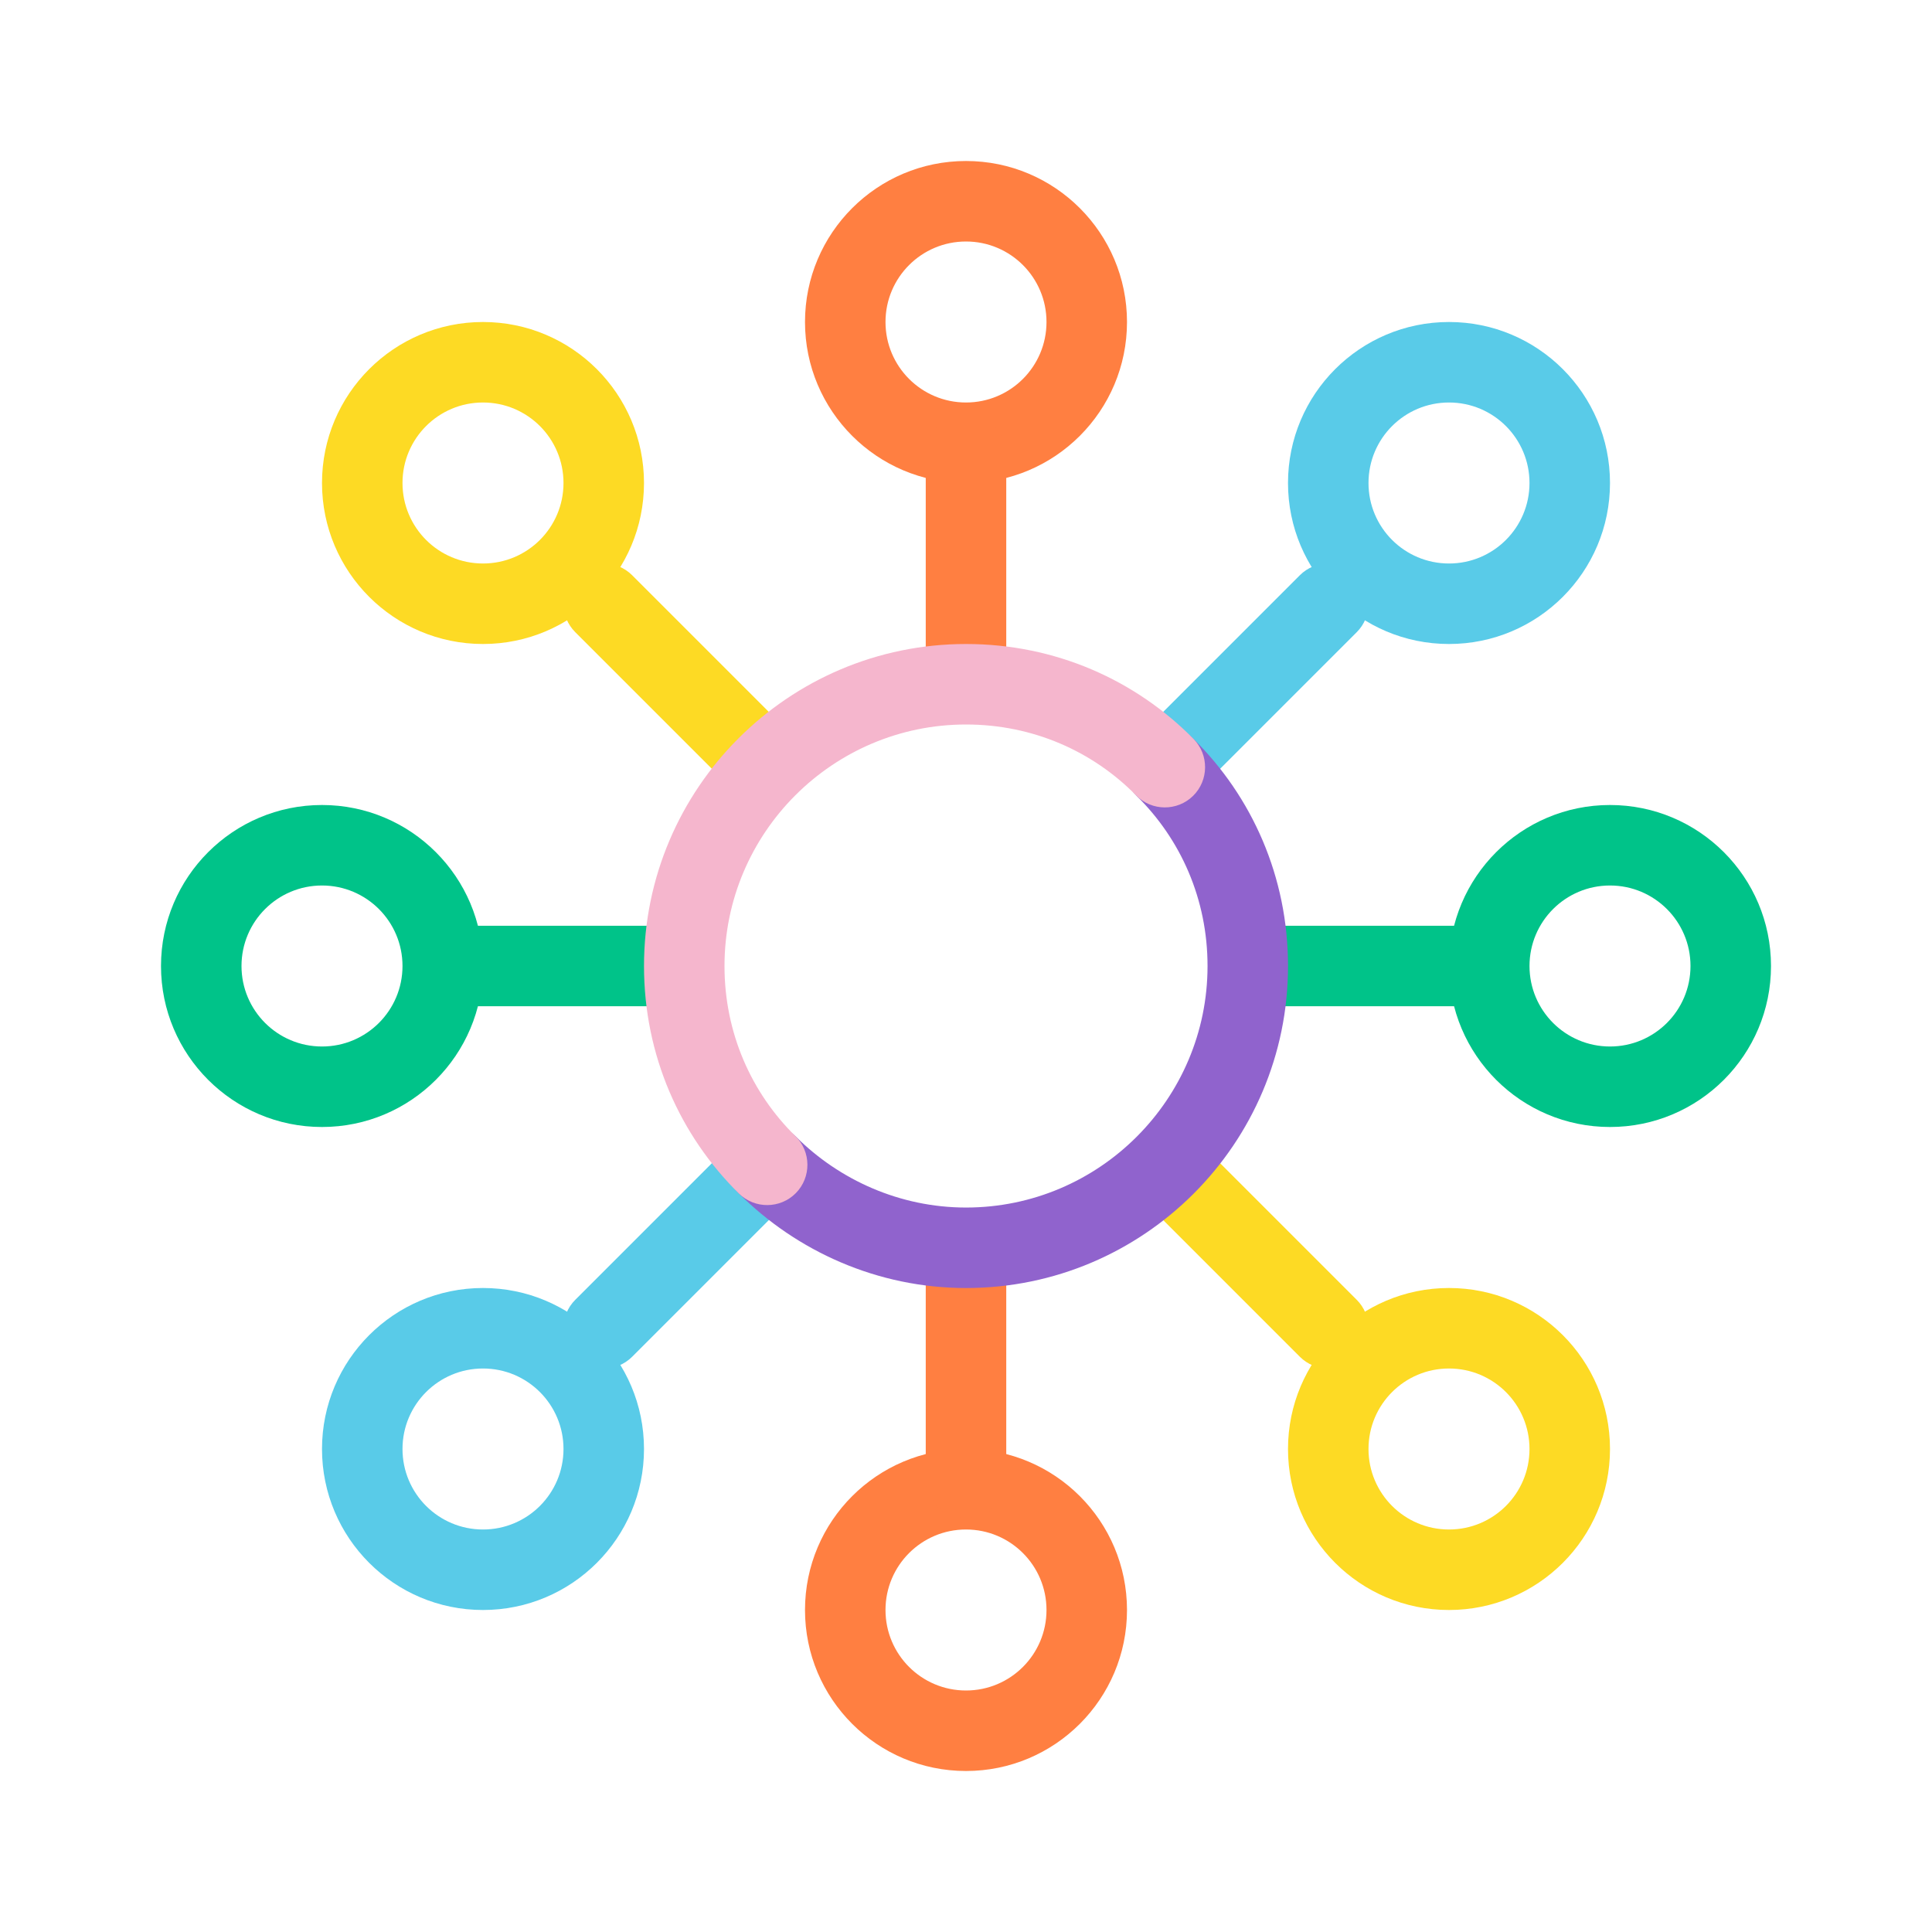 <svg width="48" height="48" viewBox="0 0 48 48" fill="none" xmlns="http://www.w3.org/2000/svg">
<path fill-rule="evenodd" clip-rule="evenodd" d="M12 10C10.895 10 10 10.895 10 12C10 13.105 10.895 14 12 14C13.105 14 14 13.105 14 12C14 10.895 13.105 10 12 10ZM8 12C8 9.791 9.791 8 12 8C14.209 8 16 9.791 16 12C16 14.209 14.209 16 12 16C9.791 16 8 14.209 8 12Z" fill="#FDDA24"/>
<path fill-rule="evenodd" clip-rule="evenodd" d="M36 34C34.895 34 34 34.895 34 36C34 37.105 34.895 38 36 38C37.105 38 38 37.105 38 36C38 34.895 37.105 34 36 34ZM32 36C32 33.791 33.791 32 36 32C38.209 32 40 33.791 40 36C40 38.209 38.209 40 36 40C33.791 40 32 38.209 32 36Z" fill="#FDDA24"/>
<path fill-rule="evenodd" clip-rule="evenodd" d="M12 34C10.895 34 10 34.895 10 36C10 37.105 10.895 38 12 38C13.105 38 14 37.105 14 36C14 34.895 13.105 34 12 34ZM8 36C8 33.791 9.791 32 12 32C14.209 32 16 33.791 16 36C16 38.209 14.209 40 12 40C9.791 40 8 38.209 8 36Z" fill="#59CBE8"/>
<path fill-rule="evenodd" clip-rule="evenodd" d="M36 10C34.895 10 34 10.895 34 12C34 13.105 34.895 14 36 14C37.105 14 38 13.105 38 12C38 10.895 37.105 10 36 10ZM32 12C32 9.791 33.791 8 36 8C38.209 8 40 9.791 40 12C40 14.209 38.209 16 36 16C33.791 16 32 14.209 32 12Z" fill="#59CBE8"/>
<path fill-rule="evenodd" clip-rule="evenodd" d="M24 6C22.895 6 22 6.895 22 8C22 9.105 22.895 10 24 10C25.105 10 26 9.105 26 8C26 6.895 25.105 6 24 6ZM20 8C20 5.791 21.791 4 24 4C26.209 4 28 5.791 28 8C28 10.209 26.209 12 24 12C21.791 12 20 10.209 20 8Z" fill="#FF7F41"/>
<path fill-rule="evenodd" clip-rule="evenodd" d="M24 38C22.895 38 22 38.895 22 40C22 41.105 22.895 42 24 42C25.105 42 26 41.105 26 40C26 38.895 25.105 38 24 38ZM20 40C20 37.791 21.791 36 24 36C26.209 36 28 37.791 28 40C28 42.209 26.209 44 24 44C21.791 44 20 42.209 20 40Z" fill="#FF7F41"/>
<path fill-rule="evenodd" clip-rule="evenodd" d="M40 22C38.895 22 38 22.895 38 24C38 25.105 38.895 26 40 26C41.105 26 42 25.105 42 24C42 22.895 41.105 22 40 22ZM36 24C36 21.791 37.791 20 40 20C42.209 20 44 21.791 44 24C44 26.209 42.209 28 40 28C37.791 28 36 26.209 36 24Z" fill="#00C389"/>
<path fill-rule="evenodd" clip-rule="evenodd" d="M8 22C6.895 22 6 22.895 6 24C6 25.105 6.895 26 8 26C9.105 26 10 25.105 10 24C10 22.895 9.105 22 8 22ZM4 24C4 21.791 5.791 20 8 20C10.209 20 12 21.791 12 24C12 26.209 10.209 28 8 28C5.791 28 4 26.209 4 24Z" fill="#00C389"/>
<path fill-rule="evenodd" clip-rule="evenodd" d="M33.707 14.293C34.098 14.683 34.098 15.317 33.707 15.707L29.707 19.707C29.317 20.098 28.683 20.098 28.293 19.707C27.902 19.317 27.902 18.683 28.293 18.293L32.293 14.293C32.683 13.902 33.317 13.902 33.707 14.293ZM19.707 28.293C20.098 28.683 20.098 29.317 19.707 29.707L15.707 33.707C15.317 34.098 14.683 34.098 14.293 33.707C13.902 33.317 13.902 32.683 14.293 32.293L18.293 28.293C18.683 27.902 19.317 27.902 19.707 28.293Z" fill="#59CBE8"/>
<path fill-rule="evenodd" clip-rule="evenodd" d="M14.293 14.293C14.683 13.902 15.317 13.902 15.707 14.293L19.707 18.293C20.098 18.683 20.098 19.317 19.707 19.707C19.317 20.098 18.683 20.098 18.293 19.707L14.293 15.707C13.902 15.317 13.902 14.683 14.293 14.293ZM28.293 28.293C28.683 27.902 29.317 27.902 29.707 28.293L33.707 32.293C34.098 32.683 34.098 33.317 33.707 33.707C33.317 34.098 32.683 34.098 32.293 33.707L28.293 29.707C27.902 29.317 27.902 28.683 28.293 28.293Z" fill="#FDDA24"/>
<path fill-rule="evenodd" clip-rule="evenodd" d="M24 10.281C24.552 10.281 25 10.728 25 11.281V16.921C25 17.473 24.552 17.921 24 17.921C23.448 17.921 23 17.473 23 16.921V11.281C23 10.728 23.448 10.281 24 10.281ZM24 30.081C24.552 30.081 25 30.528 25 31.081V36.721C25 37.273 24.552 37.721 24 37.721C23.448 37.721 23 37.273 23 36.721V31.081C23 30.528 23.448 30.081 24 30.081Z" fill="#FF7F41"/>
<path fill-rule="evenodd" clip-rule="evenodd" d="M10.281 24C10.281 23.448 10.728 23 11.281 23H16.921C17.473 23 17.921 23.448 17.921 24C17.921 24.552 17.473 25 16.921 25H11.281C10.728 25 10.281 24.552 10.281 24ZM30.081 24C30.081 23.448 30.528 23 31.081 23H36.721C37.273 23 37.721 23.448 37.721 24C37.721 24.552 37.273 25 36.721 25H31.081C30.528 25 30.081 24.552 30.081 24Z" fill="#00C389"/>
<path fill-rule="evenodd" clip-rule="evenodd" d="M28.229 18.36C28.616 17.966 29.249 17.961 29.643 18.349C31.108 19.791 32.001 21.786 32.001 24.001C32.001 28.414 28.414 32.001 24.001 32.001C21.801 32.001 19.791 31.085 18.354 29.648C17.964 29.258 17.964 28.625 18.354 28.234C18.745 27.844 19.378 27.844 19.768 28.234C20.852 29.318 22.362 30.001 24.001 30.001C27.309 30.001 30.001 27.309 30.001 24.001C30.001 22.337 29.334 20.851 28.24 19.774C27.846 19.387 27.841 18.753 28.229 18.36Z" fill="#9063CD"/>
<path fill-rule="evenodd" clip-rule="evenodd" d="M16 24C16 19.588 19.588 16 24 16C26.216 16 28.21 16.893 29.653 18.358C30.04 18.752 30.035 19.385 29.642 19.773C29.248 20.16 28.615 20.155 28.227 19.762C27.15 18.667 25.664 18 24 18C20.692 18 18 20.692 18 24C18 25.664 18.667 27.15 19.762 28.227C20.155 28.615 20.16 29.248 19.773 29.642C19.385 30.035 18.752 30.04 18.358 29.653C16.893 28.21 16 26.216 16 24Z" fill="#F5B6CD"/>
</svg>
